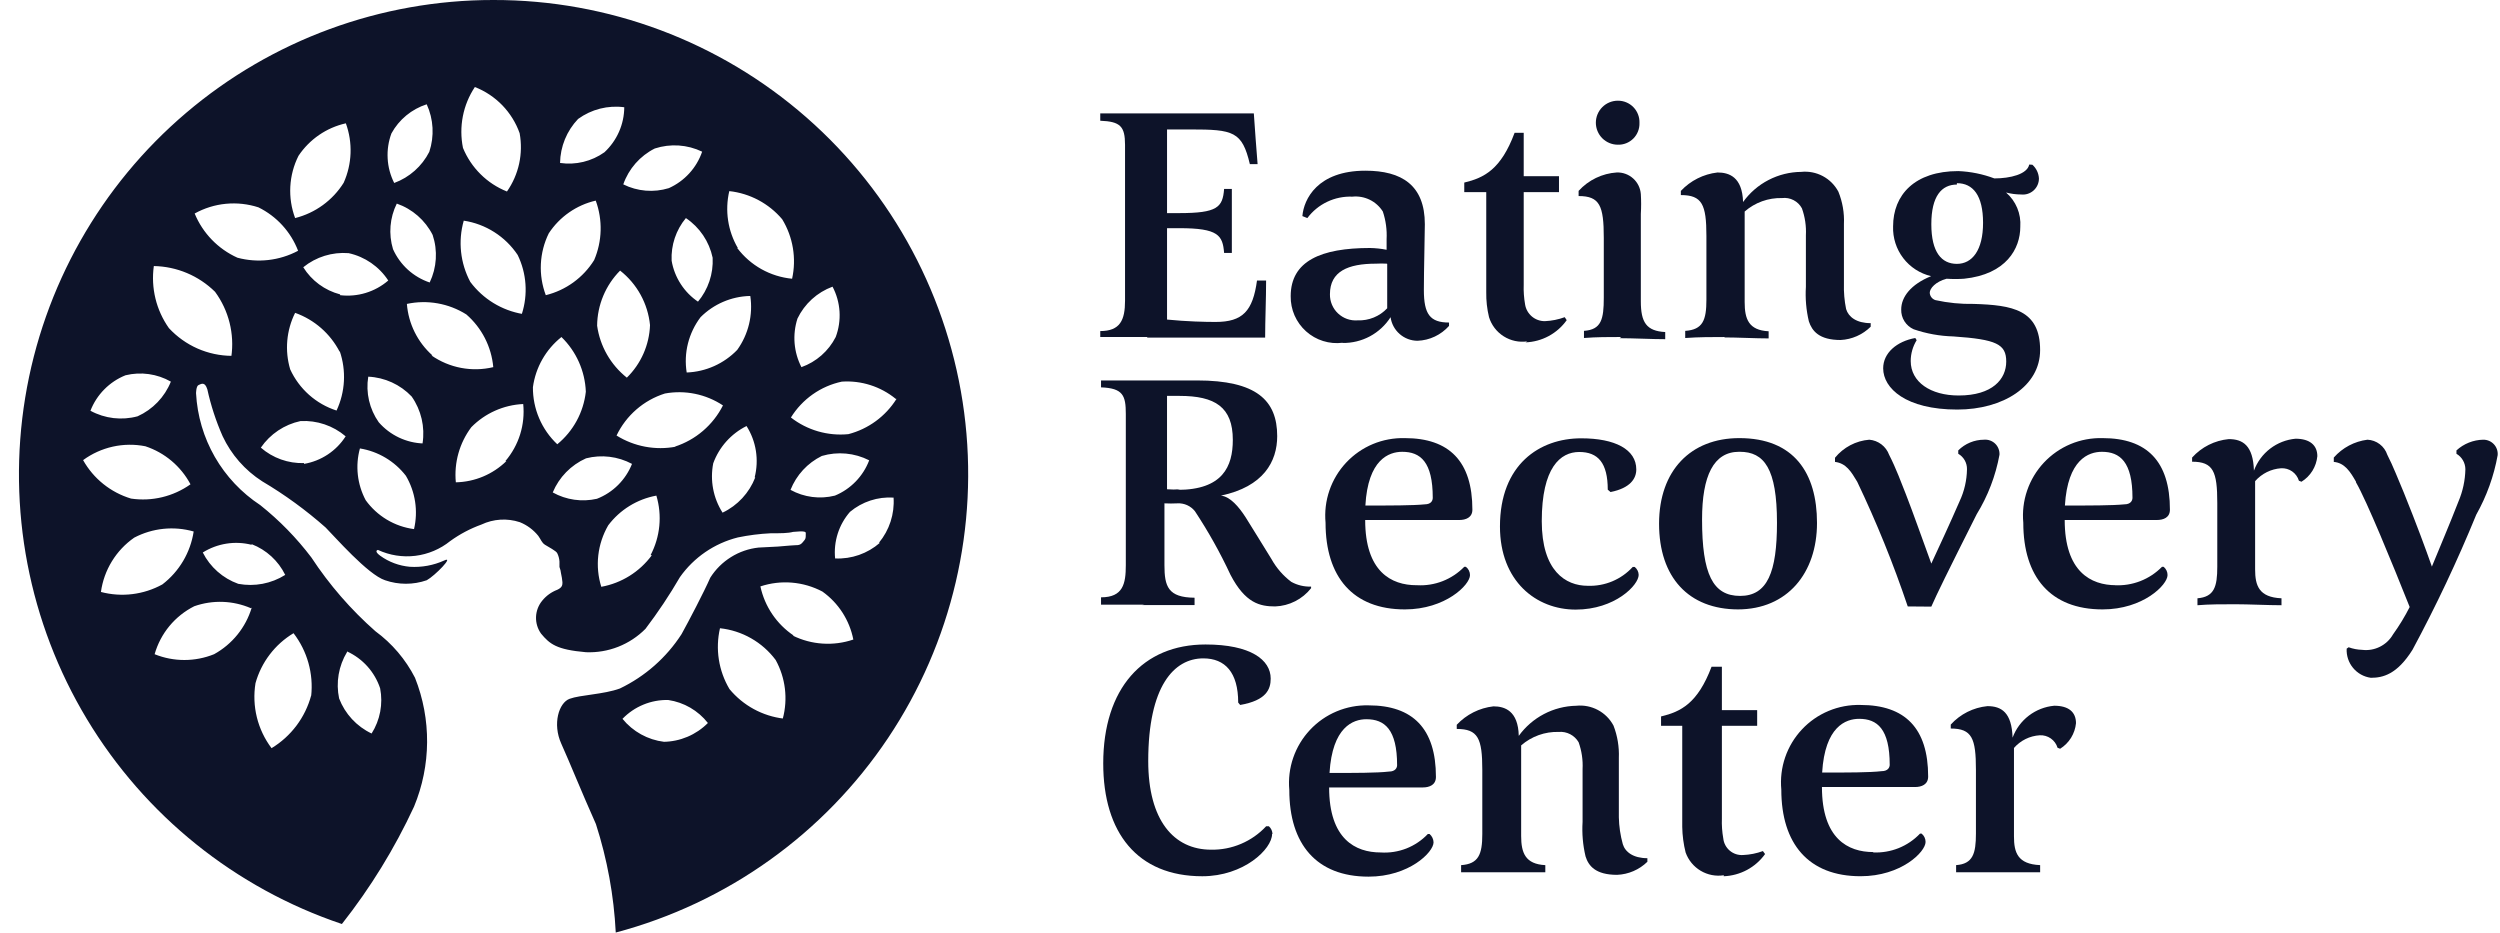 <svg width="126" height="47" viewBox="0 0 126 47" fill="none" xmlns="http://www.w3.org/2000/svg">
<g clip-path="url(#clip0_2008_24677)">
<path d="M24.861 4.3609e-05C19.192 -0.002 13.706 2.013 9.385 5.685C5.063 9.356 2.187 14.445 1.27 20.042C0.353 25.64 1.455 31.381 4.378 36.24C7.302 41.1 11.858 44.761 17.231 46.57C18.669 44.747 19.889 42.762 20.867 40.655C21.728 38.58 21.746 36.25 20.917 34.161C20.443 33.233 19.759 32.429 18.919 31.813C17.683 30.724 16.598 29.474 15.693 28.096C14.948 27.113 14.082 26.226 13.117 25.458C12.174 24.838 11.389 24.005 10.827 23.027C10.265 22.048 9.941 20.95 9.881 19.823C9.881 19.823 9.881 19.453 10.011 19.404C10.14 19.354 10.32 19.214 10.45 19.623C10.627 20.433 10.885 21.223 11.219 21.981C11.656 22.915 12.349 23.704 13.216 24.259C14.353 24.932 15.423 25.712 16.412 26.587C16.852 27.027 18.54 28.965 19.409 29.245C20.088 29.48 20.826 29.48 21.506 29.245C21.925 29.015 22.904 28.006 22.395 28.246C21.851 28.494 21.254 28.604 20.657 28.566C20.116 28.518 19.598 28.325 19.159 28.006C18.819 27.756 19.049 27.716 19.049 27.716C19.638 27.99 20.292 28.092 20.936 28.013C21.58 27.933 22.189 27.675 22.694 27.267C23.176 26.919 23.704 26.64 24.262 26.438C24.869 26.151 25.562 26.108 26.2 26.318C26.563 26.464 26.883 26.701 27.129 27.007C27.268 27.197 27.298 27.347 27.468 27.457C27.638 27.567 28.038 27.766 28.087 27.886C28.15 28.015 28.187 28.154 28.197 28.296C28.197 28.396 28.197 28.496 28.197 28.576C28.238 28.682 28.265 28.793 28.277 28.905C28.31 29.05 28.334 29.197 28.347 29.345C28.347 29.475 28.347 29.605 28.087 29.725C27.79 29.838 27.528 30.027 27.328 30.274C27.137 30.505 27.027 30.793 27.016 31.093C27.005 31.393 27.094 31.689 27.268 31.933C27.708 32.462 28.047 32.742 29.536 32.872C30.089 32.894 30.642 32.801 31.158 32.598C31.673 32.395 32.141 32.087 32.532 31.693C33.164 30.86 33.745 29.99 34.27 29.085C34.972 28.092 36.006 27.384 37.186 27.087C37.732 26.974 38.286 26.904 38.844 26.877C39.353 26.877 39.712 26.877 39.972 26.807C40.571 26.747 40.611 26.807 40.611 26.867C40.611 27.167 40.611 27.147 40.452 27.337C40.292 27.527 40.172 27.457 39.802 27.497C39.433 27.537 39.113 27.557 38.234 27.597C37.74 27.65 37.264 27.814 36.843 28.077C36.421 28.34 36.063 28.695 35.798 29.115C35.478 29.845 34.709 31.313 34.349 31.963C33.586 33.144 32.511 34.091 31.243 34.7C30.424 35 29.246 35.02 28.707 35.22C28.167 35.42 27.838 36.479 28.287 37.478C28.737 38.477 29.286 39.856 30.035 41.535C30.605 43.305 30.94 45.142 31.034 47C36.644 45.511 41.521 42.029 44.752 37.205C47.984 32.38 49.349 26.544 48.593 20.787C47.837 15.029 45.011 9.743 40.644 5.918C36.276 2.093 30.666 -0.011 24.861 4.3609e-05ZM33.471 37.388C32.648 37.288 31.896 36.872 31.373 36.229C31.671 35.92 32.03 35.676 32.427 35.513C32.824 35.349 33.251 35.27 33.68 35.28C34.47 35.396 35.185 35.811 35.678 36.439C35.082 37.038 34.275 37.379 33.431 37.388H33.471ZM45.185 20.103C44.633 20.984 43.765 21.62 42.759 21.881C41.721 21.983 40.684 21.683 39.862 21.042C40.146 20.583 40.52 20.186 40.961 19.875C41.402 19.564 41.901 19.346 42.429 19.234C43.412 19.168 44.383 19.479 45.146 20.103H45.185ZM40.192 16.056C40.55 15.311 41.184 14.734 41.96 14.448C42.164 14.835 42.284 15.262 42.312 15.7C42.339 16.137 42.274 16.575 42.12 16.986C41.759 17.694 41.141 18.238 40.392 18.504C40.199 18.129 40.083 17.72 40.048 17.3C40.014 16.88 40.063 16.457 40.192 16.056ZM35.198 15.217C34.844 14.981 34.541 14.675 34.31 14.317C34.078 13.96 33.921 13.559 33.85 13.139C33.813 12.358 34.069 11.592 34.569 10.991C35.261 11.456 35.745 12.173 35.917 12.989C35.959 13.8 35.691 14.596 35.168 15.217H35.198ZM37.815 14.917C37.957 15.874 37.721 16.849 37.156 17.635C36.486 18.329 35.573 18.738 34.609 18.774C34.531 18.286 34.553 17.788 34.673 17.309C34.794 16.83 35.01 16.38 35.308 15.986C35.967 15.326 36.853 14.944 37.785 14.917H37.815ZM33.001 7.484C33.788 7.228 34.643 7.285 35.388 7.644C35.249 8.049 35.029 8.421 34.74 8.737C34.451 9.053 34.101 9.307 33.71 9.482C32.949 9.716 32.126 9.648 31.413 9.292C31.688 8.506 32.257 7.857 33.001 7.484ZM32.761 16.386C32.725 17.386 32.307 18.334 31.593 19.034C30.777 18.386 30.24 17.448 30.095 16.416C30.105 15.374 30.52 14.378 31.253 13.638C31.677 13.971 32.029 14.386 32.288 14.858C32.547 15.33 32.708 15.85 32.761 16.386ZM29.136 5.995C29.808 5.507 30.641 5.296 31.463 5.405C31.46 5.832 31.37 6.253 31.198 6.643C31.026 7.033 30.776 7.383 30.464 7.674C29.816 8.135 29.015 8.328 28.227 8.213C28.24 7.386 28.565 6.593 29.136 5.995ZM27.658 11.76C28.205 10.926 29.053 10.335 30.025 10.111C30.382 11.084 30.353 12.157 29.945 13.109C29.394 13.994 28.52 14.628 27.508 14.877C27.319 14.375 27.234 13.839 27.26 13.303C27.286 12.767 27.421 12.242 27.658 11.76ZM23.933 4.386C24.454 4.589 24.925 4.903 25.315 5.304C25.704 5.706 26.003 6.187 26.19 6.714C26.283 7.222 26.274 7.743 26.165 8.247C26.055 8.752 25.846 9.229 25.551 9.652C25.052 9.453 24.599 9.156 24.219 8.778C23.838 8.401 23.537 7.95 23.334 7.454C23.227 6.928 23.225 6.387 23.328 5.86C23.43 5.334 23.636 4.833 23.933 4.386ZM19.728 6.724C20.111 6.025 20.747 5.5 21.506 5.256C21.852 6.009 21.898 6.867 21.636 7.654C21.265 8.381 20.634 8.941 19.868 9.222C19.674 8.838 19.561 8.418 19.538 7.988C19.513 7.558 19.578 7.128 19.728 6.724ZM21.656 14.238C21.249 14.101 20.875 13.881 20.556 13.592C20.239 13.303 19.984 12.951 19.808 12.559C19.576 11.797 19.644 10.975 19.998 10.261C20.782 10.534 21.43 11.1 21.805 11.84C22.069 12.628 22.015 13.489 21.656 14.238ZM15.044 7.853C15.6 7.021 16.454 6.434 17.431 6.215C17.785 7.19 17.745 8.265 17.321 9.212C16.765 10.099 15.889 10.736 14.874 10.991C14.685 10.484 14.603 9.944 14.632 9.404C14.661 8.864 14.801 8.336 15.044 7.853ZM6.325 18.914C7.1 18.725 7.919 18.839 8.612 19.234C8.3 20.011 7.698 20.638 6.934 20.982C6.136 21.198 5.284 21.098 4.558 20.702C4.714 20.299 4.952 19.932 5.256 19.625C5.56 19.317 5.924 19.075 6.325 18.914ZM4.188 23.19C4.634 22.863 5.143 22.632 5.683 22.511C6.222 22.391 6.781 22.384 7.324 22.491C8.302 22.813 9.117 23.5 9.601 24.409C8.732 25.026 7.659 25.284 6.605 25.129C5.579 24.82 4.712 24.125 4.188 23.19ZM5.087 29.835C5.162 29.287 5.35 28.761 5.639 28.29C5.928 27.819 6.311 27.412 6.765 27.097C7.687 26.613 8.759 26.502 9.761 26.787C9.599 27.847 9.034 28.803 8.183 29.455C7.238 29.975 6.129 30.111 5.087 29.835ZM17.491 32.832C17.882 33.011 18.231 33.268 18.518 33.587C18.805 33.907 19.023 34.283 19.159 34.691C19.312 35.477 19.158 36.292 18.729 36.969C17.976 36.613 17.389 35.979 17.091 35.2C16.923 34.398 17.066 33.562 17.491 32.862V32.832ZM15.683 35.05C15.385 36.161 14.669 37.113 13.686 37.708C13.337 37.245 13.085 36.715 12.946 36.152C12.807 35.589 12.784 35.003 12.877 34.431C13.171 33.377 13.857 32.476 14.794 31.913C15.487 32.815 15.806 33.949 15.683 35.08V35.05ZM12.687 27.427C13.424 27.712 14.027 28.265 14.375 28.975C13.671 29.418 12.825 29.578 12.008 29.425C11.232 29.147 10.592 28.582 10.22 27.846C10.582 27.619 10.987 27.467 11.409 27.4C11.831 27.333 12.262 27.352 12.677 27.457L12.687 27.427ZM12.687 30.624C12.386 31.625 11.705 32.468 10.79 32.972C9.829 33.361 8.754 33.361 7.793 32.972C7.941 32.453 8.194 31.969 8.538 31.553C8.882 31.137 9.309 30.797 9.791 30.554C10.722 30.227 11.742 30.263 12.647 30.654L12.687 30.624ZM11.688 17.935C11.091 17.932 10.502 17.806 9.955 17.566C9.409 17.325 8.918 16.974 8.512 16.536C7.871 15.628 7.599 14.51 7.753 13.409C8.911 13.43 10.015 13.895 10.839 14.707C11.531 15.65 11.825 16.827 11.658 17.985L11.688 17.935ZM11.968 12.989C10.991 12.549 10.219 11.752 9.811 10.761C10.297 10.491 10.833 10.324 11.386 10.271C11.94 10.218 12.498 10.279 13.027 10.451C13.944 10.903 14.657 11.684 15.024 12.639C14.086 13.138 12.994 13.263 11.968 12.989ZM17.122 17.695C17.459 18.677 17.402 19.752 16.962 20.692C16.45 20.527 15.977 20.257 15.575 19.899C15.173 19.541 14.849 19.104 14.625 18.614C14.345 17.668 14.434 16.65 14.874 15.767C15.846 16.113 16.65 16.817 17.122 17.735V17.695ZM15.324 23.34C14.526 23.364 13.748 23.086 13.146 22.561C13.617 21.875 14.331 21.396 15.144 21.222C15.974 21.177 16.789 21.452 17.421 21.991C17.187 22.356 16.88 22.668 16.519 22.907C16.158 23.146 15.751 23.307 15.324 23.38V23.34ZM17.141 14.837C16.37 14.636 15.705 14.146 15.284 13.469C15.927 12.947 16.746 12.693 17.571 12.759C18.392 12.939 19.109 13.434 19.568 14.138C19.237 14.423 18.851 14.636 18.433 14.763C18.015 14.891 17.575 14.929 17.141 14.877V14.837ZM20.867 26.667C20.383 26.603 19.917 26.441 19.498 26.19C19.079 25.939 18.715 25.605 18.43 25.209C18.004 24.408 17.9 23.475 18.14 22.601C19.059 22.75 19.887 23.243 20.457 23.98C20.934 24.79 21.081 25.752 20.867 26.667ZM21.346 22.351C20.917 22.338 20.494 22.236 20.106 22.052C19.718 21.868 19.372 21.606 19.089 21.282C18.619 20.615 18.428 19.79 18.56 18.984C19.39 19.023 20.174 19.38 20.747 19.983C21.23 20.671 21.427 21.52 21.296 22.351H21.346ZM21.796 17.915C21.047 17.248 20.585 16.317 20.507 15.317C21.537 15.097 22.611 15.287 23.503 15.847C24.282 16.524 24.769 17.476 24.861 18.504C24.33 18.631 23.778 18.644 23.241 18.542C22.704 18.441 22.194 18.227 21.745 17.915H21.796ZM25.521 23.24C24.838 23.907 23.928 24.289 22.974 24.309C22.879 23.319 23.157 22.328 23.753 21.532C24.447 20.826 25.381 20.409 26.37 20.363C26.422 20.878 26.369 21.399 26.215 21.893C26.06 22.388 25.807 22.846 25.471 23.24H25.521ZM26.35 15.827C25.292 15.648 24.344 15.068 23.703 14.208C23.198 13.26 23.079 12.154 23.373 11.121C23.921 11.204 24.446 11.401 24.913 11.699C25.381 11.996 25.782 12.388 26.09 12.849C26.542 13.777 26.617 14.844 26.3 15.827H26.35ZM26.859 19.513C26.995 18.517 27.51 17.612 28.297 16.986C29.045 17.713 29.485 18.7 29.526 19.743C29.41 20.78 28.894 21.73 28.087 22.391C27.695 22.022 27.384 21.576 27.173 21.081C26.961 20.585 26.855 20.052 26.859 19.513ZM27.858 24.819C28.177 24.053 28.777 23.438 29.536 23.1C30.316 22.9 31.142 23 31.853 23.38C31.695 23.779 31.456 24.141 31.152 24.444C30.848 24.747 30.485 24.983 30.085 25.139C29.328 25.31 28.535 25.197 27.858 24.819ZM32.851 27.986C32.236 28.821 31.325 29.39 30.305 29.575C30.145 29.062 30.094 28.523 30.154 27.989C30.215 27.456 30.385 26.942 30.654 26.477C31.247 25.691 32.113 25.156 33.081 24.979C33.379 25.977 33.275 27.053 32.791 27.976L32.851 27.986ZM34.07 22.511C33.036 22.708 31.966 22.508 31.074 21.951C31.313 21.45 31.653 21.004 32.072 20.639C32.491 20.275 32.981 20 33.511 19.833C34.527 19.647 35.575 19.862 36.437 20.433C36.19 20.922 35.848 21.358 35.431 21.715C35.015 22.072 34.532 22.342 34.01 22.511H34.07ZM38.065 24.06C37.763 24.841 37.173 25.478 36.417 25.838C35.946 25.1 35.778 24.209 35.947 23.35C36.245 22.532 36.846 21.86 37.625 21.472C37.866 21.852 38.027 22.278 38.097 22.723C38.167 23.168 38.146 23.623 38.035 24.06H38.065ZM37.186 12.499C36.681 11.634 36.528 10.607 36.756 9.632C37.794 9.746 38.748 10.253 39.423 11.051C39.969 11.948 40.148 13.022 39.922 14.048C39.379 13.996 38.852 13.831 38.376 13.565C37.9 13.298 37.484 12.935 37.156 12.499H37.186ZM39.842 24.689C40.138 23.943 40.7 23.334 41.42 22.98C42.215 22.745 43.069 22.824 43.807 23.2C43.656 23.599 43.424 23.962 43.127 24.268C42.83 24.574 42.474 24.816 42.08 24.979C41.324 25.169 40.525 25.066 39.842 24.689ZM39.503 36.219C38.433 36.093 37.454 35.56 36.766 34.73C36.218 33.808 36.046 32.709 36.287 31.663C36.839 31.722 37.374 31.895 37.856 32.17C38.339 32.445 38.76 32.817 39.093 33.262C39.59 34.164 39.718 35.224 39.453 36.219H39.503ZM40.002 32.033C39.143 31.455 38.542 30.567 38.324 29.555C38.836 29.385 39.377 29.32 39.914 29.365C40.451 29.41 40.974 29.563 41.45 29.815C42.259 30.392 42.816 31.257 43.008 32.233C42.511 32.402 41.985 32.472 41.46 32.437C40.936 32.403 40.423 32.266 39.952 32.033H40.002ZM44.347 27.357C43.724 27.901 42.916 28.184 42.09 28.146C42.048 27.724 42.093 27.298 42.221 26.895C42.35 26.491 42.56 26.118 42.839 25.798C43.452 25.285 44.238 25.028 45.036 25.079C45.091 25.905 44.826 26.72 44.297 27.357H44.347Z" fill="#0D1329"/>
<path d="M57.82 16.985C57.191 16.985 56.232 16.985 55.453 16.985V16.686C56.452 16.686 56.702 16.136 56.702 15.157V7.303C56.702 6.364 56.462 6.125 55.453 6.085V5.715C56.232 5.715 58.09 5.715 58.819 5.715C59.818 5.715 60.606 5.715 63.193 5.715C63.253 6.524 63.313 7.473 63.383 8.273H62.993C62.604 6.624 62.164 6.524 59.997 6.524H58.819V10.741H59.428C61.356 10.741 61.625 10.451 61.695 9.522H62.085C62.085 10.041 62.085 10.691 62.085 11.21C62.085 11.73 62.085 12.209 62.085 12.749H61.695C61.625 11.86 61.406 11.5 59.438 11.5H58.819V16.106C59.818 16.206 60.746 16.226 61.266 16.226C62.634 16.226 63.143 15.676 63.353 14.138H63.812C63.812 15.057 63.763 16.136 63.763 17.015H57.82" fill="#0D1329"/>
<path d="M67.668 17.275C67.337 17.317 67.001 17.287 66.683 17.187C66.365 17.088 66.072 16.921 65.824 16.698C65.576 16.476 65.379 16.202 65.245 15.897C65.112 15.591 65.046 15.261 65.051 14.927C65.051 13.149 66.589 12.499 69.046 12.499C69.328 12.504 69.609 12.534 69.885 12.589C69.885 12.399 69.885 12.269 69.885 12.06C69.91 11.586 69.845 11.111 69.695 10.661C69.534 10.405 69.305 10.199 69.033 10.066C68.761 9.934 68.458 9.88 68.157 9.911C67.72 9.894 67.285 9.983 66.89 10.171C66.495 10.359 66.152 10.64 65.89 10.991L65.64 10.891C65.71 10.041 66.399 8.603 68.816 8.603C70.644 8.603 71.812 9.332 71.812 11.3C71.812 11.84 71.763 13.578 71.763 14.617C71.763 15.836 72.072 16.256 73.031 16.256V16.426C72.83 16.651 72.586 16.834 72.313 16.963C72.041 17.092 71.744 17.164 71.443 17.175C71.111 17.174 70.792 17.052 70.542 16.834C70.293 16.616 70.13 16.315 70.085 15.986C69.826 16.391 69.468 16.723 69.045 16.95C68.622 17.177 68.148 17.293 67.668 17.285M69.905 13.289C69.719 13.278 69.532 13.278 69.346 13.289C67.937 13.289 67.029 13.678 67.029 14.827C67.025 15.008 67.06 15.188 67.13 15.355C67.2 15.522 67.304 15.672 67.436 15.796C67.568 15.92 67.724 16.016 67.894 16.076C68.065 16.136 68.246 16.16 68.427 16.146C68.704 16.157 68.98 16.108 69.237 16.003C69.494 15.898 69.725 15.739 69.915 15.537C69.915 15.047 69.915 14.068 69.915 13.309" fill="#0D1329"/>
<path d="M76.975 17.205C76.561 17.265 76.14 17.174 75.787 16.951C75.433 16.728 75.171 16.386 75.047 15.986C74.947 15.574 74.9 15.151 74.907 14.727V9.682H73.799V9.202C74.798 8.962 75.647 8.543 76.336 6.694H76.795V8.882H78.573V9.682H76.795V14.348C76.783 14.682 76.807 15.017 76.865 15.347C76.903 15.583 77.025 15.798 77.208 15.952C77.392 16.106 77.624 16.189 77.864 16.186C78.205 16.171 78.542 16.104 78.862 15.986L78.962 16.136C78.725 16.47 78.414 16.744 78.054 16.938C77.694 17.132 77.294 17.241 76.885 17.255" fill="#0D1329"/>
<path d="M81.71 16.985C81.071 16.985 80.471 16.985 79.832 17.035V16.675C80.711 16.615 80.831 16.086 80.831 15.007V11.989C80.831 10.371 80.631 9.881 79.562 9.881V9.621C80.06 9.073 80.751 8.739 81.49 8.692C81.793 8.684 82.087 8.792 82.312 8.995C82.537 9.197 82.675 9.479 82.698 9.781C82.718 10.114 82.718 10.448 82.698 10.78V15.187C82.698 16.246 82.978 16.685 83.927 16.735V17.095C83.268 17.095 82.289 17.045 81.63 17.045M81.54 7.293C81.246 7.293 80.964 7.177 80.756 6.969C80.548 6.761 80.431 6.478 80.431 6.184C80.431 5.89 80.548 5.608 80.756 5.4C80.964 5.192 81.246 5.075 81.54 5.075C81.686 5.074 81.831 5.102 81.965 5.158C82.1 5.214 82.222 5.297 82.324 5.402C82.425 5.506 82.505 5.63 82.557 5.767C82.61 5.903 82.634 6.048 82.629 6.194C82.634 6.339 82.61 6.484 82.557 6.619C82.505 6.754 82.425 6.877 82.323 6.98C82.221 7.083 82.099 7.164 81.964 7.218C81.829 7.272 81.685 7.298 81.54 7.293Z" fill="#0D1329"/>
<path d="M86.932 16.986C86.293 16.986 85.614 16.986 84.935 17.036V16.676C85.823 16.616 86.003 16.137 86.003 15.107V11.89C86.003 10.302 85.784 9.832 84.715 9.832V9.622C85.201 9.103 85.856 8.774 86.562 8.693C87.142 8.693 87.811 8.913 87.851 10.182C88.185 9.716 88.624 9.336 89.132 9.073C89.641 8.809 90.204 8.668 90.777 8.663C91.154 8.623 91.534 8.697 91.869 8.875C92.204 9.053 92.477 9.327 92.655 9.662C92.864 10.178 92.96 10.734 92.934 11.291V14.288C92.921 14.721 92.957 15.153 93.044 15.577C93.164 15.977 93.573 16.287 94.283 16.287V16.466C93.876 16.869 93.336 17.108 92.764 17.136C91.676 17.136 91.326 16.676 91.167 16.197C91.031 15.628 90.981 15.042 91.017 14.458V11.86C91.041 11.399 90.973 10.937 90.817 10.501C90.722 10.324 90.576 10.18 90.398 10.088C90.22 9.995 90.018 9.958 89.818 9.982C89.126 9.963 88.452 10.206 87.931 10.661V15.227C87.931 16.077 88.13 16.646 89.139 16.696V17.056C88.49 17.056 87.541 17.006 86.892 17.006" fill="#0D1329"/>
<path d="M102.432 8.303C102.629 8.48 102.748 8.728 102.762 8.992C102.763 9.107 102.739 9.22 102.693 9.324C102.647 9.429 102.579 9.522 102.494 9.599C102.409 9.675 102.309 9.733 102.2 9.768C102.092 9.803 101.977 9.814 101.863 9.802C101.607 9.801 101.352 9.767 101.104 9.702C101.35 9.914 101.543 10.181 101.668 10.481C101.793 10.781 101.846 11.106 101.823 11.43C101.823 12.529 101.114 13.828 98.987 14.048C98.694 14.068 98.401 14.068 98.108 14.048C97.549 14.198 97.259 14.538 97.259 14.758C97.264 14.841 97.294 14.922 97.346 14.988C97.397 15.054 97.468 15.103 97.549 15.127C98.182 15.266 98.829 15.33 99.476 15.317C101.404 15.377 102.822 15.597 102.822 17.645C102.822 19.463 100.964 20.642 98.647 20.642C96.061 20.642 94.912 19.573 94.912 18.564C94.912 17.785 95.601 17.205 96.53 17.035L96.6 17.145C96.405 17.461 96.301 17.824 96.3 18.195C96.3 19.254 97.299 19.933 98.717 19.933C100.425 19.933 101.114 19.104 101.114 18.224C101.114 17.345 100.625 17.105 98.448 16.956C97.767 16.938 97.094 16.817 96.45 16.596C96.258 16.511 96.096 16.37 95.983 16.192C95.871 16.014 95.815 15.807 95.821 15.597C95.821 14.967 96.31 14.328 97.329 13.918C96.769 13.787 96.271 13.465 95.922 13.008C95.572 12.55 95.392 11.986 95.412 11.41C95.412 9.822 96.5 8.623 98.697 8.623C99.319 8.648 99.933 8.773 100.515 8.992C101.314 8.992 102.173 8.783 102.273 8.293L102.432 8.303ZM98.627 9.302C97.858 9.302 97.339 9.882 97.339 11.3C97.339 12.719 97.858 13.299 98.627 13.299C99.396 13.299 99.946 12.619 99.946 11.23C99.946 9.842 99.436 9.232 98.627 9.232" fill="#0D1329"/>
<path d="M57.689 30.474H55.492V30.105C56.601 30.105 56.741 29.425 56.741 28.486V20.862C56.741 19.933 56.601 19.564 55.492 19.523V19.174C56.081 19.174 56.89 19.174 57.49 19.174H60.326C63.322 19.174 64.371 20.173 64.371 21.981C64.371 23.26 63.682 24.529 61.535 24.979C62.004 25.029 62.443 25.548 62.783 26.078C63.122 26.608 63.612 27.427 64.081 28.176C64.33 28.625 64.67 29.017 65.08 29.325C65.385 29.494 65.73 29.576 66.079 29.565V29.645C65.862 29.92 65.588 30.145 65.276 30.303C64.964 30.462 64.621 30.551 64.271 30.564C63.502 30.564 62.763 30.404 62.014 28.965C61.498 27.857 60.9 26.788 60.226 25.768C60.122 25.636 59.988 25.531 59.835 25.461C59.682 25.392 59.515 25.36 59.347 25.369C59.128 25.38 58.908 25.38 58.688 25.369V28.486C58.688 29.555 58.868 30.114 60.206 30.125V30.494H57.569M59.347 24.689C61.624 24.689 62.134 23.51 62.134 22.171C62.134 20.513 61.235 19.953 59.447 19.953H58.818V24.659C59.037 24.677 59.258 24.677 59.477 24.659" fill="#0D1329"/>
<path d="M71.422 29.495C71.861 29.52 72.301 29.449 72.711 29.289C73.121 29.128 73.492 28.882 73.799 28.566H73.879C73.944 28.615 73.996 28.679 74.032 28.751C74.069 28.824 74.088 28.904 74.088 28.986C74.088 29.475 72.85 30.714 70.803 30.714C68.186 30.714 66.808 29.076 66.808 26.348C66.757 25.798 66.823 25.243 67.002 24.721C67.181 24.198 67.469 23.719 67.846 23.316C68.224 22.913 68.682 22.594 69.192 22.381C69.702 22.169 70.251 22.067 70.803 22.081C73.04 22.081 74.208 23.25 74.208 25.689C74.208 26.088 73.869 26.208 73.549 26.208H68.805C68.805 28.816 70.124 29.495 71.392 29.495M71.801 25.419C72.131 25.419 72.211 25.229 72.211 25.089C72.211 23.28 71.592 22.771 70.673 22.771C69.994 22.771 68.945 23.161 68.815 25.479C70.094 25.479 71.202 25.479 71.811 25.419" fill="#0D1329"/>
<path d="M82.589 28.975C82.589 29.485 81.4 30.724 79.413 30.724C77.425 30.724 75.598 29.295 75.598 26.537C75.598 23.41 77.595 22.091 79.692 22.091C81.4 22.091 82.469 22.65 82.469 23.66C82.469 24.119 82.169 24.599 81.171 24.799L81.031 24.679C81.031 23.33 80.541 22.78 79.593 22.78C78.644 22.78 77.705 23.56 77.705 26.267C77.705 28.775 78.903 29.524 80.022 29.524C80.446 29.54 80.868 29.462 81.26 29.299C81.651 29.135 82.002 28.888 82.289 28.575H82.389C82.45 28.623 82.499 28.683 82.534 28.753C82.569 28.822 82.587 28.898 82.589 28.975Z" fill="#0D1329"/>
<path d="M87.612 30.714C85.095 30.714 83.617 29.085 83.617 26.397C83.617 23.71 85.215 22.081 87.662 22.081C90.418 22.081 91.577 23.84 91.577 26.357C91.577 28.875 90.089 30.714 87.582 30.714M87.652 22.77C86.364 22.77 85.784 23.979 85.784 26.178C85.784 28.935 86.324 30.034 87.702 30.034C89.08 30.034 89.56 28.835 89.56 26.347C89.56 23.62 88.92 22.77 87.682 22.77" fill="#0D1329"/>
<path d="M96.15 30.564C95.428 28.419 94.578 26.321 93.603 24.279C93.293 23.759 93.044 23.35 92.484 23.28V23.07C92.696 22.81 92.958 22.595 93.255 22.439C93.552 22.282 93.878 22.188 94.212 22.161C94.434 22.179 94.645 22.261 94.822 22.395C94.999 22.529 95.134 22.712 95.211 22.92C95.55 23.58 95.84 24.359 96.06 24.919C96.429 25.868 96.849 27.067 97.338 28.405C97.768 27.476 98.267 26.407 98.766 25.258C99.002 24.754 99.128 24.206 99.136 23.649C99.139 23.492 99.1 23.337 99.023 23.2C98.945 23.063 98.833 22.949 98.696 22.87V22.7C99.041 22.356 99.508 22.163 99.995 22.161C100.098 22.152 100.201 22.166 100.298 22.2C100.395 22.235 100.484 22.29 100.558 22.362C100.632 22.434 100.689 22.521 100.726 22.618C100.764 22.714 100.78 22.817 100.774 22.92C100.579 23.982 100.19 24.998 99.625 25.918C98.117 28.915 97.628 29.914 97.338 30.574L96.15 30.564Z" fill="#0D1329"/>
<path d="M106.578 29.495C107.019 29.519 107.46 29.448 107.872 29.288C108.283 29.128 108.656 28.882 108.965 28.566H109.045C109.108 28.616 109.158 28.68 109.193 28.753C109.228 28.826 109.245 28.905 109.244 28.986C109.244 29.475 108.016 30.714 105.969 30.714C103.342 30.714 101.974 29.076 101.974 26.348C101.923 25.798 101.989 25.243 102.168 24.721C102.347 24.198 102.635 23.719 103.012 23.316C103.39 22.913 103.848 22.594 104.358 22.381C104.868 22.169 105.417 22.067 105.969 22.081C108.206 22.081 109.364 23.25 109.364 25.689C109.364 26.088 109.035 26.208 108.705 26.208H104.061C104.061 28.816 105.379 29.495 106.648 29.495M107.067 25.419C107.387 25.419 107.477 25.229 107.477 25.089C107.477 23.28 106.848 22.771 105.939 22.771C105.26 22.771 104.211 23.161 104.071 25.479C105.359 25.479 106.458 25.479 107.067 25.419Z" fill="#0D1329"/>
<path d="M112.66 30.454C112.02 30.454 111.311 30.454 110.752 30.504V30.154C111.601 30.084 111.751 29.565 111.751 28.566V25.349C111.751 23.76 111.551 23.27 110.482 23.27V23.061C110.96 22.53 111.62 22.198 112.33 22.131C113.039 22.131 113.558 22.451 113.598 23.72C113.761 23.281 114.044 22.897 114.415 22.612C114.786 22.328 115.23 22.154 115.696 22.111C116.415 22.111 116.794 22.441 116.794 22.991C116.769 23.253 116.684 23.505 116.546 23.729C116.407 23.952 116.219 24.141 115.995 24.279L115.866 24.23C115.808 24.039 115.688 23.874 115.525 23.759C115.362 23.645 115.165 23.589 114.967 23.6C114.462 23.635 113.992 23.869 113.658 24.25V28.696C113.658 29.515 113.848 30.105 114.987 30.154V30.504C114.337 30.504 113.309 30.454 112.66 30.454Z" fill="#0D1329"/>
<path d="M118.742 24.279C118.452 23.77 118.172 23.33 117.623 23.28V23.061C118.061 22.564 118.664 22.244 119.321 22.161C119.545 22.172 119.76 22.25 119.938 22.386C120.116 22.521 120.249 22.708 120.32 22.921C120.609 23.48 120.889 24.209 121.149 24.819C121.818 26.478 122.247 27.647 122.567 28.556C122.976 27.557 123.446 26.458 123.905 25.279C124.125 24.763 124.244 24.21 124.255 23.65C124.254 23.492 124.212 23.337 124.133 23.201C124.054 23.064 123.941 22.95 123.805 22.871V22.701C124.174 22.363 124.653 22.171 125.153 22.161C125.254 22.16 125.354 22.179 125.446 22.218C125.539 22.257 125.622 22.316 125.691 22.389C125.76 22.462 125.812 22.549 125.845 22.644C125.878 22.739 125.891 22.84 125.882 22.941C125.693 23.993 125.328 25.006 124.804 25.938C123.852 28.264 122.779 30.539 121.588 32.752C120.809 33.991 120.1 34.161 119.491 34.161C119.14 34.114 118.821 33.937 118.595 33.664C118.369 33.392 118.254 33.045 118.272 32.692L118.372 32.622C118.59 32.701 118.819 32.745 119.051 32.752C119.359 32.79 119.67 32.736 119.947 32.597C120.225 32.459 120.455 32.241 120.609 31.973C120.924 31.535 121.204 31.074 121.448 30.594C120.569 28.386 119.281 25.239 118.742 24.309" fill="#0D1329"/>
<path d="M64.113 42.034C64.113 42.794 62.684 44.163 60.597 44.163C57.321 44.163 55.603 41.964 55.603 38.477C55.603 34.7 57.601 32.482 60.757 32.482C63.044 32.482 64.043 33.262 64.043 34.201C64.043 34.74 63.823 35.3 62.505 35.53L62.405 35.41C62.405 33.891 61.746 33.182 60.647 33.182C59.169 33.182 57.871 34.581 57.871 38.357C57.871 41.355 59.169 42.824 61.037 42.824C61.556 42.834 62.072 42.734 62.55 42.53C63.029 42.327 63.459 42.025 63.813 41.645H63.953C64.008 41.694 64.052 41.754 64.083 41.821C64.114 41.888 64.131 41.961 64.133 42.034" fill="#0D1329"/>
<path d="M69.585 42.964C70.025 42.993 70.466 42.925 70.877 42.765C71.288 42.604 71.658 42.355 71.962 42.035H72.052C72.112 42.087 72.161 42.151 72.195 42.223C72.23 42.296 72.249 42.374 72.251 42.454C72.251 42.954 71.013 44.183 68.975 44.183C66.349 44.183 64.981 42.544 64.981 39.816C64.931 39.267 64.998 38.713 65.178 38.191C65.358 37.669 65.645 37.191 66.023 36.788C66.4 36.385 66.858 36.066 67.367 35.853C67.876 35.64 68.424 35.536 68.975 35.55C71.203 35.55 72.371 36.719 72.371 39.157C72.371 39.567 72.032 39.687 71.712 39.687H66.988C66.988 42.294 68.316 42.964 69.585 42.964ZM70.004 38.887C70.324 38.887 70.414 38.697 70.414 38.567C70.414 36.759 69.784 36.249 68.866 36.249C68.197 36.249 67.148 36.639 67.008 38.957C68.296 38.957 69.395 38.957 70.004 38.887Z" fill="#0D1329"/>
<path d="M75.637 43.962C74.998 43.962 74.319 43.962 73.64 43.962V43.603C74.519 43.543 74.708 43.063 74.708 42.034V38.797C74.708 37.208 74.489 36.739 73.42 36.739V36.529C73.906 36.01 74.561 35.68 75.268 35.6C75.837 35.6 76.516 35.819 76.546 37.088C76.878 36.628 77.313 36.251 77.815 35.988C78.318 35.724 78.875 35.581 79.442 35.57C79.819 35.531 80.199 35.605 80.533 35.783C80.868 35.961 81.141 36.234 81.32 36.569C81.52 37.087 81.612 37.642 81.59 38.197V41.195C81.6 41.651 81.667 42.104 81.789 42.544C81.909 42.943 82.319 43.253 83.028 43.253V43.433C82.617 43.834 82.073 44.069 81.5 44.092C80.421 44.092 80.061 43.643 79.912 43.163C79.776 42.594 79.726 42.008 79.762 41.425V38.767C79.786 38.305 79.718 37.843 79.562 37.408C79.461 37.236 79.314 37.096 79.137 37.004C78.961 36.913 78.762 36.872 78.563 36.889C77.868 36.868 77.19 37.111 76.666 37.568V42.134C76.666 42.983 76.876 43.553 77.884 43.603V43.962C77.225 43.962 76.276 43.962 75.637 43.962Z" fill="#0D1329"/>
<path d="M86.883 44.113C86.478 44.176 86.064 44.096 85.712 43.886C85.36 43.676 85.092 43.35 84.955 42.964C84.849 42.542 84.792 42.109 84.785 41.675V36.579H83.717V36.109C84.716 35.87 85.564 35.45 86.263 33.602H86.783V35.79H88.561V36.579H86.783V41.255C86.771 41.59 86.794 41.925 86.853 42.254C86.878 42.496 86.996 42.719 87.183 42.876C87.369 43.032 87.609 43.11 87.852 43.093C88.193 43.079 88.53 43.012 88.85 42.894L88.96 43.044C88.721 43.377 88.408 43.652 88.046 43.846C87.684 44.039 87.283 44.148 86.873 44.163" fill="#0D1329"/>
<path d="M94.412 42.963C94.85 42.982 95.287 42.907 95.694 42.744C96.1 42.58 96.467 42.331 96.769 42.014H96.849C96.912 42.065 96.962 42.129 96.997 42.202C97.031 42.274 97.049 42.353 97.049 42.434C97.049 42.934 95.821 44.162 93.773 44.162C91.147 44.162 89.778 42.524 89.778 39.796C89.727 39.246 89.793 38.691 89.972 38.169C90.151 37.646 90.439 37.167 90.817 36.764C91.194 36.361 91.653 36.042 92.163 35.83C92.672 35.617 93.221 35.515 93.773 35.53C96.01 35.53 97.179 36.699 97.179 39.137C97.179 39.546 96.839 39.666 96.52 39.666H91.826C91.826 42.274 93.144 42.944 94.412 42.944M94.832 38.867C95.152 38.867 95.241 38.677 95.241 38.547C95.241 36.739 94.612 36.229 93.703 36.229C93.024 36.229 91.976 36.619 91.836 38.937C93.124 38.937 94.223 38.937 94.832 38.867Z" fill="#0D1329"/>
<path d="M100.506 43.962C99.856 43.962 99.147 43.962 98.588 43.962V43.602C99.437 43.543 99.587 43.013 99.587 42.014V38.797C99.587 37.208 99.387 36.718 98.318 36.718V36.519C98.798 35.99 99.456 35.659 100.166 35.589C100.875 35.589 101.394 35.909 101.434 37.178C101.596 36.739 101.879 36.355 102.251 36.07C102.622 35.786 103.066 35.612 103.532 35.569C104.261 35.569 104.63 35.889 104.63 36.449C104.605 36.71 104.519 36.962 104.381 37.186C104.242 37.409 104.054 37.598 103.831 37.737L103.701 37.688C103.644 37.497 103.524 37.332 103.361 37.218C103.198 37.103 103.001 37.047 102.803 37.058C102.555 37.073 102.312 37.137 102.089 37.247C101.866 37.357 101.667 37.51 101.504 37.697V42.154C101.504 42.963 101.684 43.553 102.823 43.602V43.962C102.173 43.962 101.145 43.962 100.506 43.962Z" fill="#0D1329"/>
</g>
<defs>
<clipPath id="clip0_2008_24677">
<rect width="125" height="47" fill="white" transform="translate(0.893)"/>
</clipPath>
</defs>
</svg>
